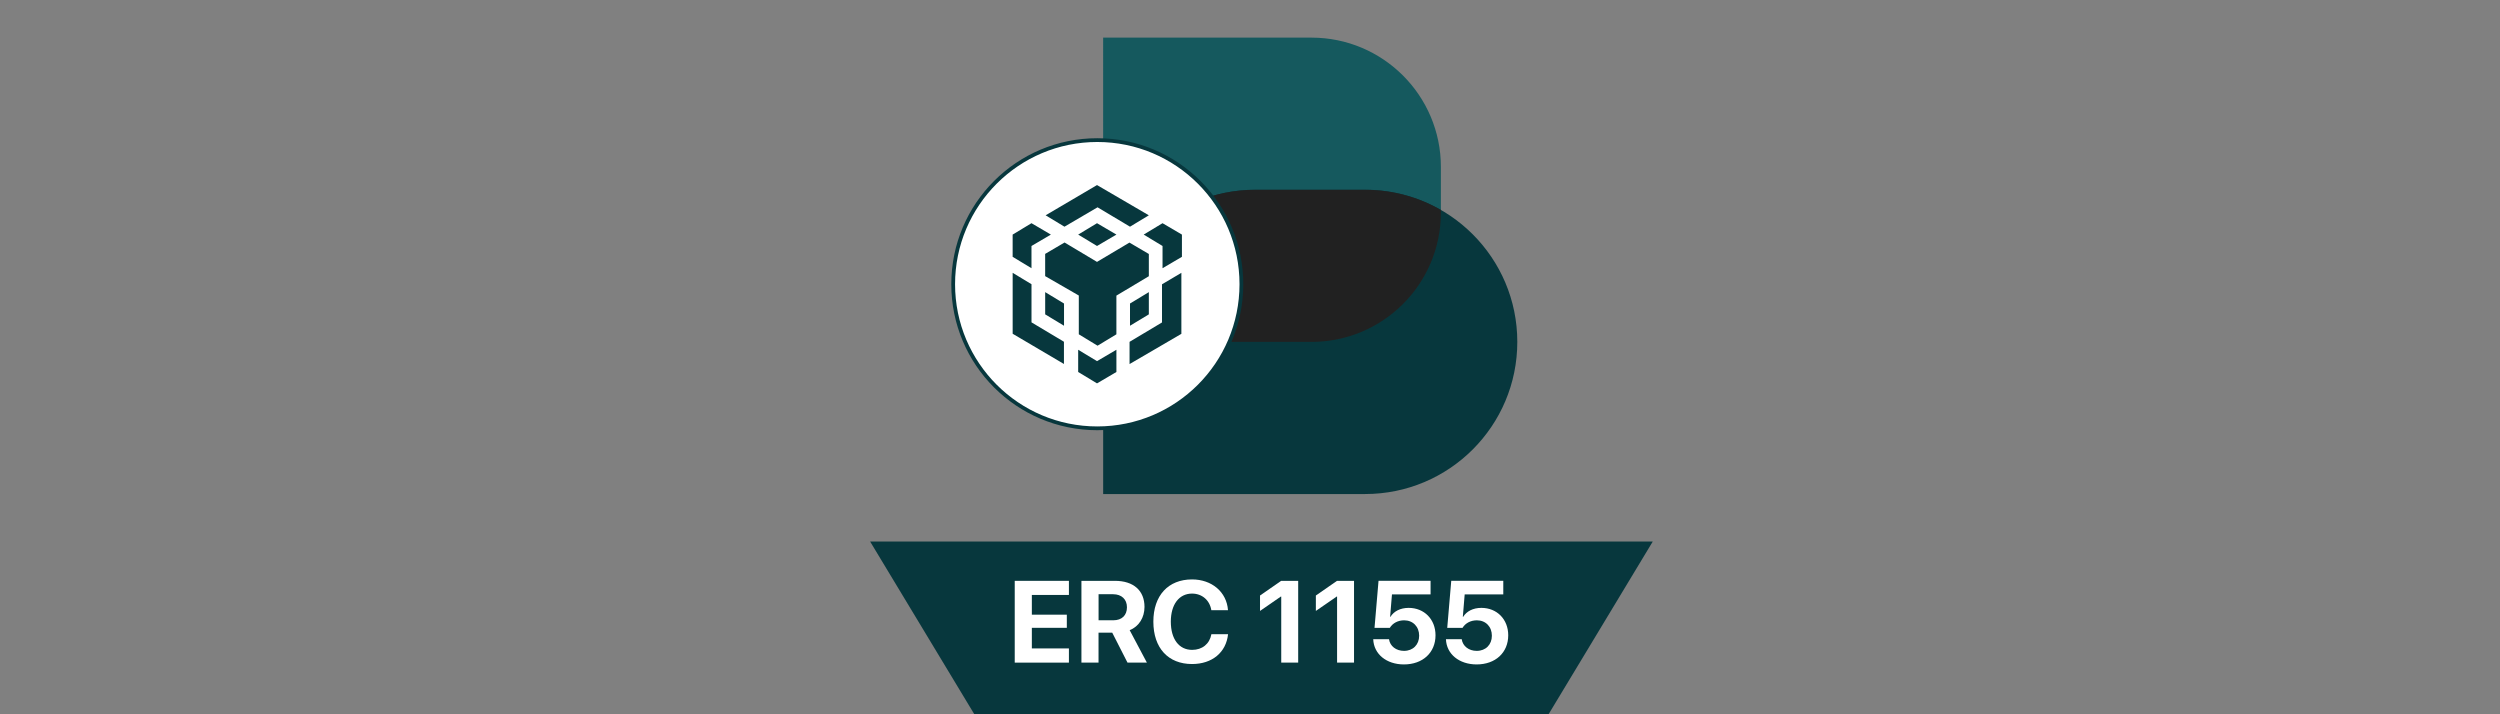 <?xml version="1.0" encoding="UTF-8"?>
<svg id="Layer_1" data-name="Layer 1" xmlns="http://www.w3.org/2000/svg" viewBox="0 0 140 40">
  <rect x="0" y="0" width="140" height="40" fill="#808080" stroke="none"/>
  <defs>
    <style>
      .cls-1 {
        stroke: #07373d;
        stroke-miterlimit: 10;
        stroke-width: .211px;
      }

      .cls-1, .cls-2 {
        fill: #fff;
      }

      .cls-3 {
        fill: #15595e;
      }

      .cls-4 {
        fill: #212121;
      }

      .cls-5 {
        fill: #07373d;
      }
    </style>
  </defs>
  <g>
    <path class="cls-3" d="M73.441,19.147h-11.665V2.107h11.665c4.004,0,7.249,3.245,7.249,7.246v2.544c0,4.004-3.245,7.249-7.249,7.249"/>
    <path class="cls-5" d="M76.447,27.666h-14.67v-8.52c0-4.705,3.815-8.52,8.522-8.52h6.148c4.707,0,8.522,3.815,8.522,8.52s-3.815,8.52-8.522,8.52"/>
    <path class="cls-4" d="M80.69,11.758v.142c0,4.004-3.245,7.246-7.251,7.246h-11.662c0-2.352.956-4.482,2.494-6.025,1.543-1.543,3.673-2.494,6.03-2.494h6.146c1.545.002,2.994.414,4.243,1.131"/>
  </g>
  <g>
    <circle class="cls-1" cx="61.448" cy="15.916" r="8.07"/>
    <path id="binancedex" class="cls-5" d="M62.519,19.586v1.245l-1.086.638-1.055-.638v-1.245l1.055.638,1.086-.638ZM56.709,15.278l1.055.638v2.136l1.817,1.086v1.245l-2.872-1.693v-3.412ZM66.157,15.278v3.417l-2.902,1.693v-1.245l1.817-1.086v-2.136l1.086-.643ZM63.249,13.585l1.086.638h0v1.245l-1.817,1.086v2.167l-1.055.638-1.05-.638v-2.172l-1.884-1.086v-1.245l1.086-.638,1.817,1.086,1.817-1.081ZM58.53,16.359l1.055.638v1.245l-1.055-.638v-1.245ZM64.335,16.359v1.245l-1.055.638v-1.245l1.055-.638ZM57.763,12.499l1.086.638-1.086.638v1.245l-1.055-.638v-1.245l1.055-.638ZM65.102,12.499l1.086.638v1.245l-1.086.638v-1.245l-1.055-.638,1.055-.638ZM61.433,12.499l1.086.638-1.086.638-1.055-.638,1.055-.638ZM61.433,10.364l2.902,1.693-1.055.638-1.817-1.086-1.853,1.086-1.055-.638,2.877-1.693Z"/>
  </g>
  <polygon class="cls-5" points="86.716 40.004 54.566 40.004 48.726 30.324 92.556 30.324 86.716 40.004"/>
  <g>
    <path class="cls-2" d="M59.859,37.107h-3.034v-4.58h3.034v.79h-2.076v1.105h1.959v.736h-1.959v1.154h2.076v.794Z"/>
    <path class="cls-2" d="M61.519,37.107h-.959v-4.58h1.876c1.054,0,1.656.556,1.656,1.46,0,.588-.305,1.096-.831,1.302l.965,1.818h-1.086l-.854-1.676h-.768v1.676ZM61.519,34.736h.824c.482,0,.766-.276.766-.729,0-.444-.299-.73-.774-.73h-.815v1.46Z"/>
    <path class="cls-2" d="M64.588,34.815c0-1.476.841-2.367,2.167-2.367,1.102,0,1.939.698,2.013,1.724h-.933c-.09-.562-.521-.931-1.08-.931-.723,0-1.189.606-1.189,1.571,0,.978.46,1.581,1.193,1.581.568,0,.978-.334,1.079-.876h.933c-.107,1.021-.892,1.669-2.016,1.669-1.332,0-2.167-.892-2.167-2.371Z"/>
    <path class="cls-2" d="M71.749,33.406h-.02l-1.168.806v-.863l1.184-.822h.953v4.58h-.949v-3.7Z"/>
    <path class="cls-2" d="M74.876,33.406h-.02l-1.168.806v-.863l1.184-.822h.953v4.58h-.949v-3.7Z"/>
    <path class="cls-2" d="M76.899,35.796h.886c.054.387.396.653.841.653.501,0,.847-.349.847-.848,0-.508-.346-.863-.841-.863-.346,0-.644.159-.803.423h-.856l.225-2.635h2.914v.762h-2.162l-.104,1.254h.02c.187-.308.552-.501,1.019-.501.876,0,1.504.644,1.504,1.535,0,.972-.717,1.632-1.768,1.632-.983,0-1.691-.584-1.72-1.412Z"/>
    <path class="cls-2" d="M80.971,35.796h.886c.054.387.396.653.841.653.501,0,.847-.349.847-.848,0-.508-.346-.863-.841-.863-.346,0-.644.159-.803.423h-.856l.225-2.635h2.914v.762h-2.162l-.104,1.254h.02c.187-.308.552-.501,1.019-.501.876,0,1.504.644,1.504,1.535,0,.972-.717,1.632-1.768,1.632-.983,0-1.691-.584-1.72-1.412Z"/>
  </g>
</svg>
